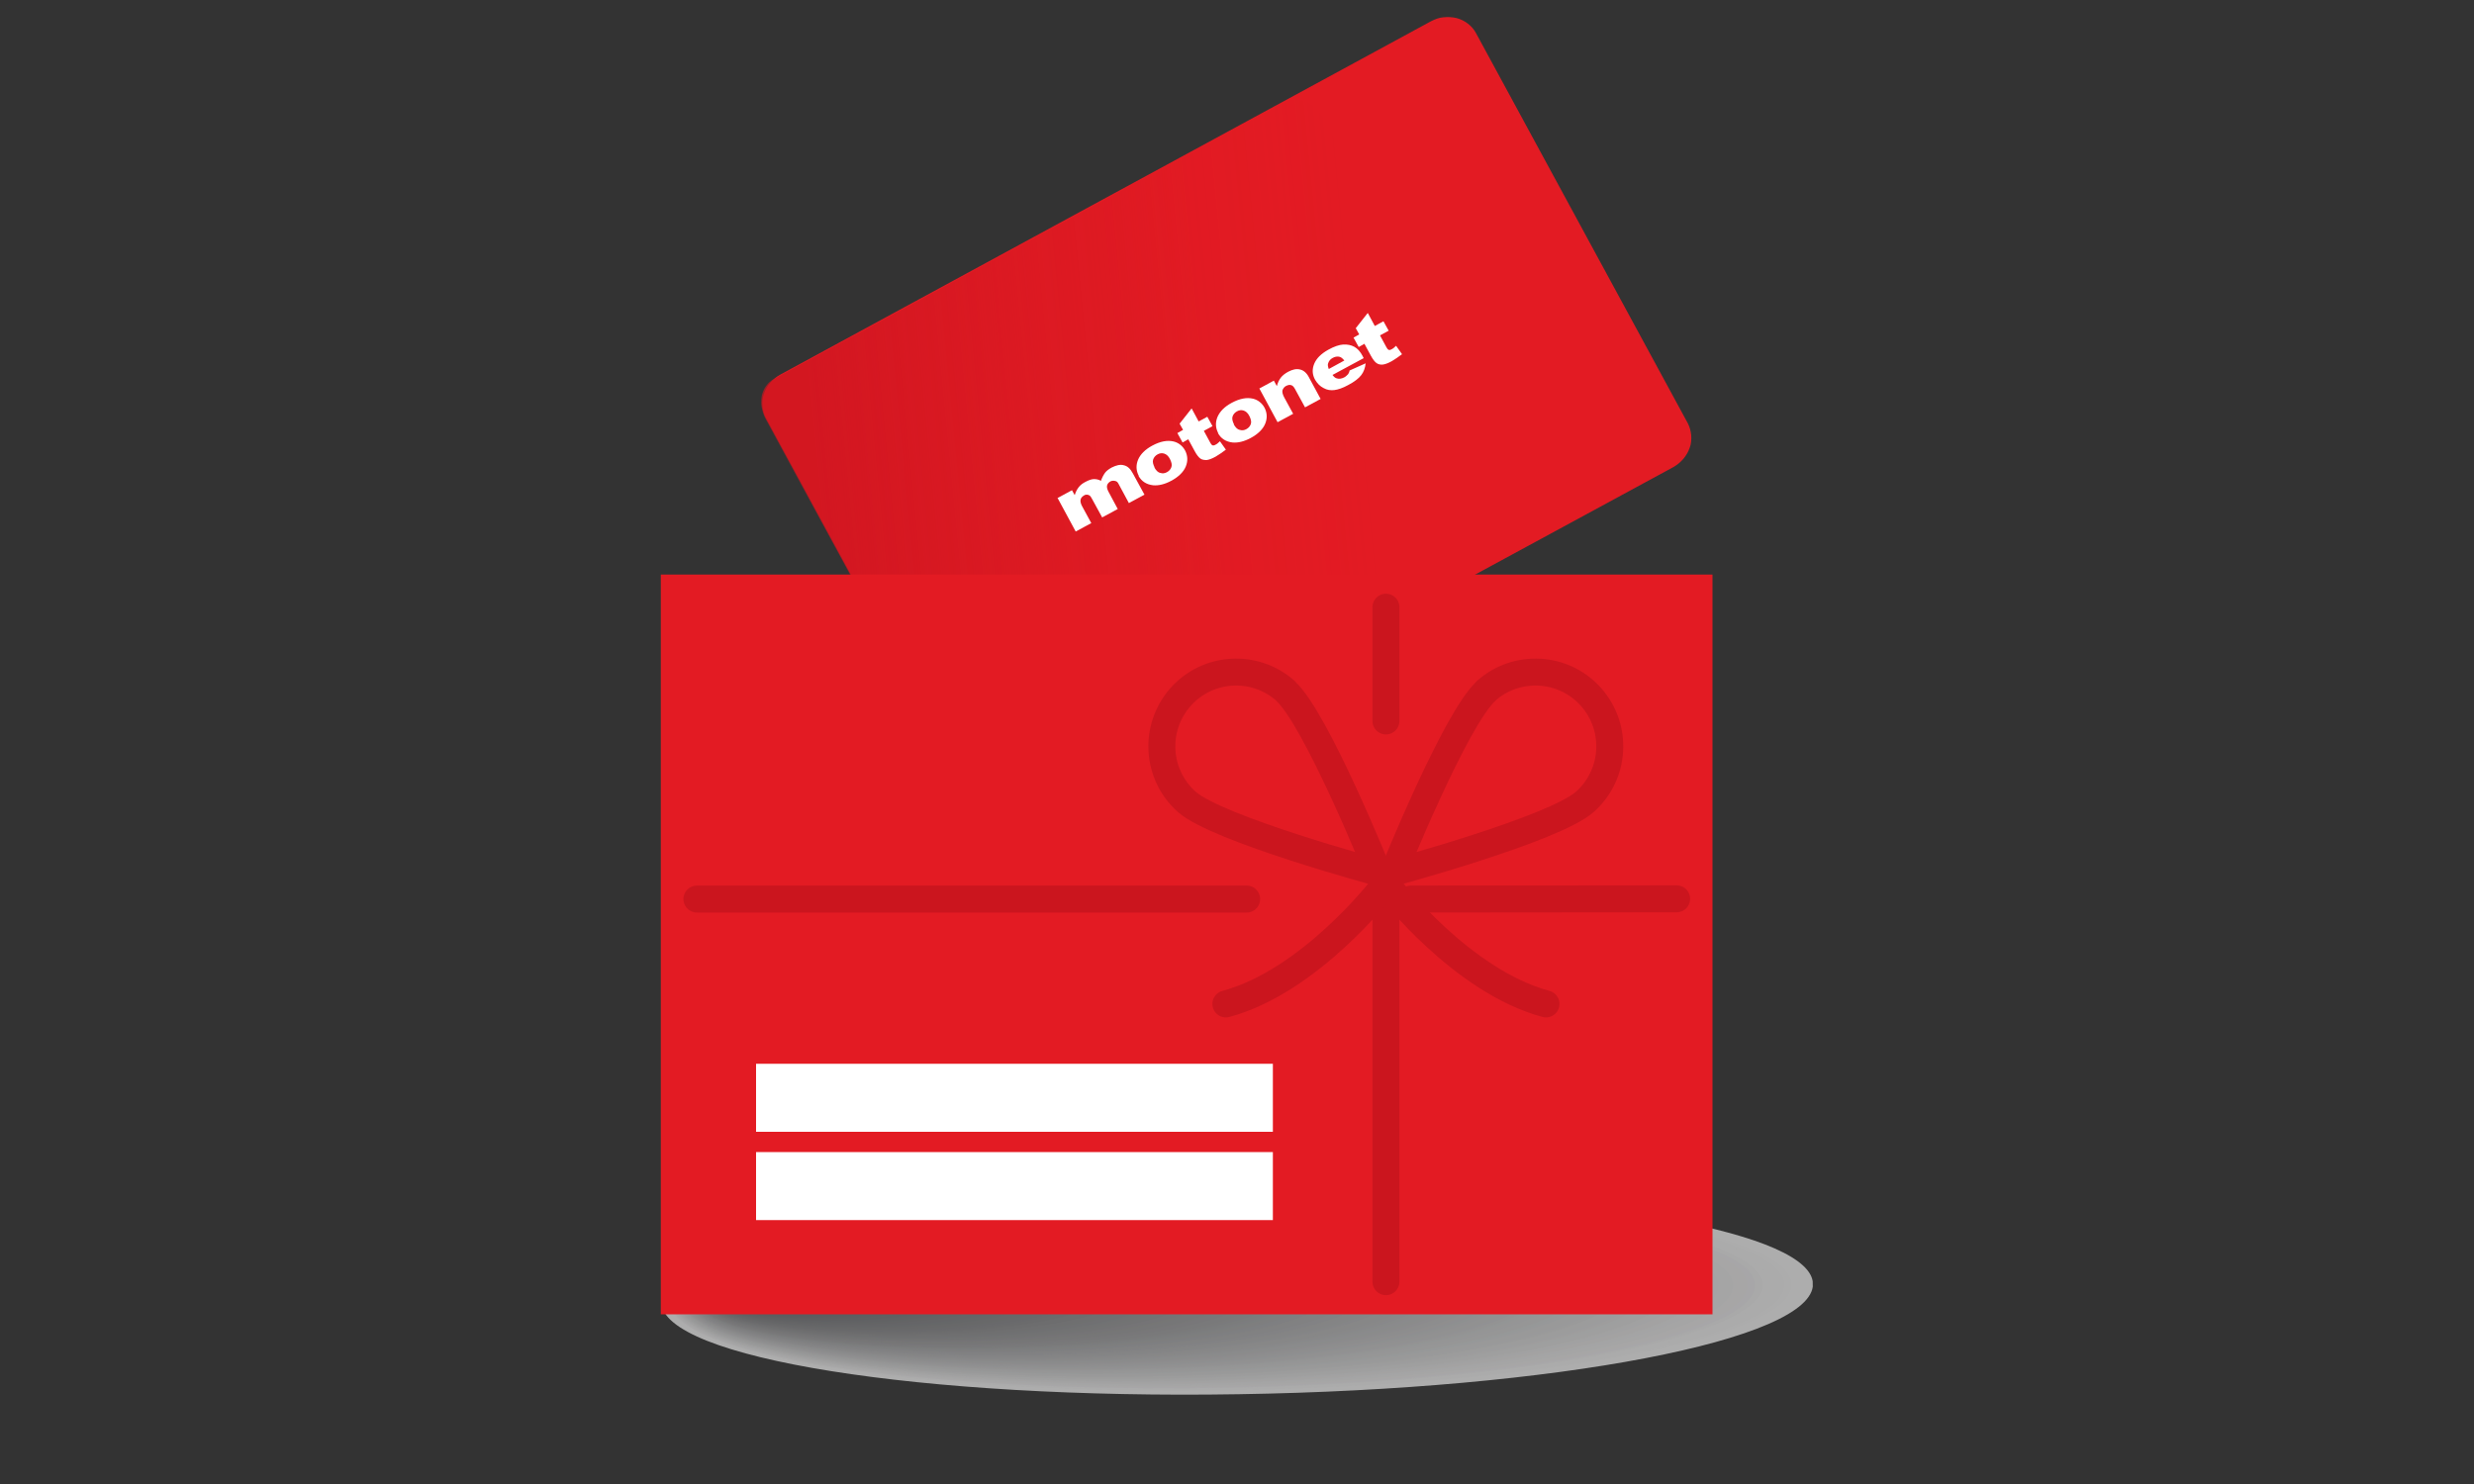 <?xml version="1.0" encoding="utf-8"?>
<svg xmlns="http://www.w3.org/2000/svg" xmlns:xlink="http://www.w3.org/1999/xlink" id="Layer_1" version="1.1" viewBox="0 0 1000 600">
  
  <rect x="0" y="0" width="1000" height="600" fill="#333333" stroke="none"/>
  
  <defs>
    <style>
      .st0, .st1 {
        fill: none;
      }

      .st2 {
        fill: #e3e3e2;
      }

      .st3 {
        fill: #cccece;
      }

      .st4 {
        fill: #e0e0e0;
      }

      .st5 {
        fill: #87878a;
      }

      .st6 {
        fill: #d4d7d7;
      }

      .st7 {
        fill: #bdbcbf;
      }

      .st8 {
        fill: #737375;
      }

      .st9 {
        fill: #c5c5c8;
      }

      .st10 {
        fill: #828285;
      }

      .st11 {
        fill: #8f8f93;
      }

      .st12 {
        fill: #b0b0b3;
      }

      .st13 {
        fill: #bababd;
      }

      .st14 {
        fill: #7d8082;
      }

      .st15 {
        fill: #a3a3a2;
      }

      .st16 {
        fill: #6b6e70;
      }

      .st17 {
        fill: #c2c2c5;
      }

      .st18 {
        fill: #b5b5b5;
      }

      .st19 {
        fill: #dbdcde;
      }

      .st20 {
        fill: #abaeae;
      }

      .st21 {
        fill: #e6e5e5;
      }

      .st22 {
        fill: #ebebeb;
      }

      .st23 {
        fill: #979799;
      }

      .st24 {
        fill: #d9d9d9;
      }

      .st25 {
        fill: #dddee0;
      }

      .st26 {
        fill: #aeb0b0;
      }

      .st27 {
        fill: #858587;
      }

      .st28 {
        fill: #c3c5c5;
      }

      .st29 {
        fill: #8e8e91;
      }

      .st30 {
        fill: #a5a5a5;
      }

      .st31 {
        fill: #d1d0d3;
      }

      .st32 {
        fill: #727378;
      }

      .st33 {
        fill: #b0b3b5;
      }

      .st34 {
        fill: #aaa;
      }

      .st35 {
        fill: #d4d4d4;
      }

      .st36 {
        fill: #c8c7ca;
      }

      .st37 {
        fill: #ccccce;
      }

      .st38 {
        fill: #cacacc;
      }

      .st39 {
        fill: #d1d0d1;
      }

      .st40 {
        fill: #e6e8e8;
      }

      .st41 {
        fill: #b3b3b5;
      }

      .st42, .st43 {
        isolation: isolate;
      }

      .st44 {
        fill: #e31b23;
      }

      .st45 {
        fill: #828587;
      }

      .st46 {
        fill: #a6a5a8;
      }

      .st47 {
        fill: #898c8c;
      }

      .st43 {
        fill: url(#linear-gradient);
        mix-blend-mode: multiply;
        opacity: .7;
      }

      .st48 {
        fill: #737578;
      }

      .st49 {
        fill: #c7c7c7;
      }

      .st50 {
        fill: #919193;
      }

      .st51 {
        clip-path: url(#clippath-1);
      }

      .st52 {
        clip-path: url(#clippath-2);
      }

      .st53 {
        fill: #f5f4f7;
      }

      .st54 {
        fill: #757578;
      }

      .st55 {
        fill: #b0b0b0;
      }

      .st56 {
        fill: #d7d7d7;
      }

      .st57 {
        fill: #979999;
      }

      .st58 {
        fill: #99999c;
      }

      .st59 {
        fill: #dededd;
      }

      .st60 {
        fill: #7a7d7f;
      }

      .st61 {
        fill: #9a9c9e;
      }

      .st62 {
        fill: #a3a3a5;
      }

      .st63 {
        fill: #fff;
      }

      .st64 {
        fill: #f5f4f4;
      }

      .st65 {
        fill: #f0f0f0;
      }

      .st66 {
        fill: #cac9ca;
      }

      .st67 {
        fill: #eeeded;
      }

      .st68 {
        fill: #bababa;
      }

      .st69 {
        fill: #d7d7d9;
      }

      .st70 {
        fill: #87878c;
      }

      .st71 {
        fill: #b8b8ba;
      }

      .st72 {
        fill: #9c9e9e;
      }

      .st1 {
        stroke: #cb151e;
        stroke-linecap: round;
        stroke-linejoin: round;
        stroke-width: 10.9px;
      }

      .st73 {
        fill: #f8f8f8;
      }

      .st74 {
        fill: #b5b5b8;
      }

      .st75 {
        opacity: .6;
      }

      .st76 {
        fill: #fefefe;
      }

      .st77 {
        fill: #787a7d;
      }

      .st78 {
        fill: #6b6b71;
      }

      .st79 {
        fill: #f2f2f2;
      }

      .st80 {
        fill: #6e7073;
      }

      .st81 {
        fill: #7b7a7d;
      }

      .st82 {
        fill: #aaaaad;
      }

      .st83 {
        fill: #8c8e8e;
      }

      .st84 {
        fill: #aeaeb0;
      }

      .st85 {
        fill: #bfbfbf;
      }

      .st86 {
        fill: #e3e3e5;
      }

      .st87 {
        fill: #f0f0f2;
      }

      .st88 {
        fill: #c5c7c7;
      }

      .st89 {
        fill: #babcbc;
      }

      .st90 {
        fill: #898a8c;
      }

      .st91 {
        fill: #6e6e70;
      }

      .st92 {
        fill: #fbfbfb;
      }

      .st93 {
        fill: #9e9ea0;
      }

      .st94 {
        fill: #707073;
      }

      .st95 {
        fill: #8c8c8e;
      }

      .st96 {
        fill: #c2c2c2;
      }

      .st97 {
        fill: #bfbfc1;
      }

      .st98 {
        fill: #707376;
      }

      .st99 {
        fill: #ebebed;
      }

      .st100 {
        fill: #a1a0a3;
      }

      .st101 {
        fill: #7d7d80;
      }

      .st102 {
        fill: #949496;
      }

      .st103 {
        fill: #cfced1;
      }

      .st104 {
        fill: #78787d;
      }

      .st105 {
        fill: #cdcccc;
      }

      .st106 {
        fill: #d9dcdc;
      }

      .st107 {
        fill: #9c9c9e;
      }

      .st108 {
        fill: #7f7f82;
      }

      .st109 {
        fill: #a8a8aa;
      }

      .st110 {
        fill: #76787a;
      }

      .st111 {
        clip-path: url(#clippath);
      }

      .st112 {
        fill: #78787b;
      }

      .st113 {
        fill: #e8e8e8;
      }

      .st114 {
        fill: #878a8c;
      }

      .st115 {
        fill: #7f8285;
      }
    </style>
    <linearGradient id="linear-gradient" x1="901.7" y1="-119.7" x2="607.1" y2="-119.7" gradientTransform="translate(-349.1 -42.7) rotate(6.1) scale(1.1 -1.2) skewX(-12.7)" gradientUnits="userSpaceOnUse">
      <stop offset="0" stop-color="#cc1520" stop-opacity="0"/>
      <stop offset=".2" stop-color="#cc1520" stop-opacity="0"/>
      <stop offset=".3" stop-color="#cc1520" stop-opacity="0"/>
      <stop offset=".5" stop-color="#cc1520" stop-opacity=".1"/>
      <stop offset=".6" stop-color="#cc1520" stop-opacity=".3"/>
      <stop offset=".7" stop-color="#cc1520" stop-opacity=".4"/>
      <stop offset=".8" stop-color="#cc1520" stop-opacity=".6"/>
      <stop offset=".9" stop-color="#cc1520" stop-opacity=".8"/>
      <stop offset="1" stop-color="#cc1520"/>
    </linearGradient>
    <clipPath id="clippath">
      <rect class="st0" x="451.3" y="287.3" width="97.5" height="471" transform="translate(-27.9 1017.4) rotate(-89.4)"/>
    </clipPath>
    <clipPath id="clippath-1">
      <rect class="st0" x="451.3" y="287.3" width="97.5" height="471" transform="translate(-27.9 1017.4) rotate(-89.4)"/>
    </clipPath>
    <clipPath id="clippath-2">
      <path class="st0" d="M525.5,481.8l-52.2.8c-116.2,4.1-206.4,22.9-206,43.9.4,22.6,104.9,39.3,233.4,37.2,128.6-2,232.5-22,232.1-44.6-.3-20.5-86.6-36.2-198.8-37.3-2.8,0-5.7,0-8.5,0h0Z"/>
    </clipPath>
  </defs>
  <g class="st42">
    <g id="Layer_2">
      <g id="Layer_1-2">
        <path id="Card_outlines_back" class="st44" d="M578.4,8.6c1.6-.8,3.3-1.5,5-1.6,1.8-.2,3.6-.1,5.3.3,3.5.9,6.3,3.2,7.8,5.9h0l85.7,157.9h0c.8,1.5,1.2,3.1,1.4,4.9.1,1.7,0,3.4-.6,5-1.2,3.5-3.7,6.2-6.7,7.9h0l-263.1,142.7h0c-1.6.8-3.3,1.4-5,1.6-1.8.2-3.5,0-5.2-.3-3.6-.9-6.3-3.2-7.8-6h0l-85.6-157.9h0c-.8-1.4-1.2-3.1-1.4-4.8s0-3.4.6-5c1.1-3.4,3.7-6.2,6.7-7.8h0L578.4,8.6Z"/>
        <path id="Card_outlines_back-2" class="st43" d="M519.1,41.4c1.2-.7,2.6-1.1,4-1.1,1.5,0,3,.2,4.4.7,3,1.2,5.5,3.6,7,6.3h0l85.3,157.3h0c.8,1.5,1.3,3.1,1.6,4.7.2,1.6.2,3.2,0,4.7-.7,3.2-2.6,5.6-4.9,6.9h0l-206.4,111.9h0c-1.2.7-2.6,1-4,1.1-1.5,0-2.9-.2-4.3-.8-3.1-1.1-5.5-3.6-7-6.4h0l-85.3-157.3h0c-.8-1.4-1.3-3.1-1.6-4.6s-.2-3.2,0-4.7c.7-3.2,2.6-5.6,4.8-6.8h0l206.4-111.9Z"/>
        <g class="st75">
          <g class="st111">
            <g class="st51">
              <g class="st52">
                <g>
                  <rect class="st63" x="267.2" y="481.9" width="465.6" height="81.8" transform="translate(-8.2 8) rotate(-.9)"/>
                  <path class="st63" d="M730,519.2c.3,22-102.3,41.5-229.4,43.5-127,2-230.3-14.2-230.6-36.2-.4-22,102.3-41.5,229.4-43.5,127-2,230.3,14.2,230.6,36.2"/>
                  <path class="st63" d="M727.1,519.3c.3,21.9-101.6,41.2-227.8,43.2-126.2,2-228.7-14.1-229.1-36-.3-21.9,101.6-41.2,227.8-43.2,126.2-2,228.7,14.1,229.1,36"/>
                  <path class="st76" d="M724.1,519.3c.3,21.7-101,40.9-226.3,42.9-125.3,2-227.2-14-227.5-35.7-.3-21.7,101-40.9,226.3-42.9,125.3-2,227.2,14,227.5,35.7"/>
                  <path class="st92" d="M721.2,519.4c.3,21.6-100.3,40.7-224.7,42.6-124.4,2-225.6-13.9-225.9-35.5-.3-21.6,100.3-40.7,224.7-42.6,124.4-2,225.6,13.9,225.9,35.5"/>
                  <path class="st92" d="M718.3,519.4c.3,21.4-99.6,40.4-223.2,42.3-123.6,2-224-13.8-224.4-35.2-.3-21.4,99.6-40.4,223.2-42.3,123.6-2,224,13.8,224.4,35.2"/>
                  <path class="st92" d="M715.3,519.5c.3,21.3-98.9,40.1-221.6,42-122.7,1.9-222.5-13.7-222.8-35-.3-21.3,98.9-40.1,221.6-42,122.7-1.9,222.5,13.7,222.8,35"/>
                  <path class="st73" d="M712.4,519.5c.3,21.1-98.2,39.8-220.1,41.7-121.9,1.9-220.9-13.6-221.3-34.8-.3-21.1,98.2-39.8,220.1-41.7,121.9-1.9,220.9,13.6,221.3,34.8"/>
                  <path class="st53" d="M709.4,519.6c.3,21-97.5,39.5-218.5,41.5-121,1.9-219.4-13.5-219.7-34.5-.3-21,97.5-39.5,218.5-41.5,121-1.9,219.4,13.5,219.7,34.5"/>
                  <path class="st64" d="M706.5,519.6c.3,20.8-96.8,39.3-217,41.2-120.2,1.9-217.8-13.4-218.2-34.3-.3-20.8,96.8-39.3,217-41.2,120.2-1.9,217.8,13.4,218.2,34.3"/>
                  <path class="st64" d="M703.6,519.6c.3,20.7-96.1,39-215.4,40.9-119.3,1.9-216.3-13.3-216.6-34-.3-20.7,96.1-39,215.4-40.9,119.3-1.9,216.3,13.3,216.6,34"/>
                  <path class="st79" d="M700.6,519.7c.3,20.5-95.4,38.7-213.9,40.6-118.4,1.9-214.7-13.3-215-33.8-.3-20.5,95.4-38.7,213.9-40.6,118.4-1.9,214.7,13.3,215,33.8"/>
                  <path class="st79" d="M697.7,519.8c.3,20.4-94.7,38.4-212.3,40.3-117.6,1.9-213.2-13.1-213.5-33.5-.3-20.4,94.7-38.4,212.3-40.3,117.6-1.9,213.2,13.2,213.5,33.5"/>
                  <path class="st87" d="M694.7,519.8c.3,20.2-94,38.1-210.8,40-116.7,1.8-211.6-13.1-211.9-33.3-.3-20.2,94-38.1,210.8-40,116.7-1.8,211.6,13.1,211.9,33.3"/>
                  <path class="st65" d="M691.8,519.8c.3,20.1-93.4,37.9-209.2,39.7-115.9,1.8-210-13-210.4-33-.3-20.1,93.4-37.9,209.2-39.7,115.9-1.8,210,13,210.4,33"/>
                  <path class="st67" d="M688.9,519.9c.3,19.9-92.7,37.6-207.7,39.4-115,1.8-208.5-12.9-208.8-32.8-.3-19.9,92.7-37.6,207.7-39.4,115-1.8,208.5,12.9,208.8,32.8"/>
                  <path class="st67" d="M685.9,519.9c.3,19.8-92,37.3-206.1,39.1-114.2,1.8-206.9-12.8-207.3-32.6-.3-19.8,92-37.3,206.1-39.1,114.2-1.8,206.9,12.8,207.2,32.6"/>
                  <path class="st99" d="M683,520c.3,19.6-91.3,37-204.6,38.8-113.3,1.8-205.4-12.7-205.7-32.3-.3-19.6,91.3-37,204.6-38.8,113.3-1.8,205.4,12.7,205.7,32.3"/>
                  <path class="st22" d="M680.1,520c.3,19.5-90.6,36.7-203,38.5-112.4,1.8-203.8-12.6-204.1-32.1-.3-19.5,90.6-36.7,203-38.5,112.4-1.8,203.8,12.6,204.1,32.1"/>
                  <path class="st113" d="M677.1,520.1c.3,19.3-89.9,36.5-201.5,38.2-111.6,1.8-202.3-12.5-202.6-31.8-.3-19.3,89.9-36.5,201.5-38.2,111.6-1.8,202.3,12.5,202.6,31.8"/>
                  <path class="st113" d="M674.2,520.1c.3,19.2-89.2,36.2-199.9,37.9-110.7,1.8-200.7-12.4-201-31.6-.3-19.2,89.2-36.2,199.9-37.9,110.7-1.8,200.7,12.4,201,31.6"/>
                  <path class="st40" d="M671.3,520.2c.3,19-88.5,35.9-198.4,37.6-109.9,1.7-199.2-12.3-199.4-31.3-.3-19,88.5-35.9,198.4-37.6,109.9-1.7,199.2,12.3,199.4,31.3"/>
                  <path class="st21" d="M668.3,520.2c.3,18.9-87.8,35.6-196.8,37.3-109,1.7-197.6-12.2-197.9-31.1-.3-18.9,87.8-35.6,196.8-37.3,109-1.7,197.6,12.2,197.9,31.1"/>
                  <path class="st86" d="M665.4,520.3c.3,18.7-87.1,35.3-195.3,37-108.1,1.7-196-12.1-196.3-30.8-.3-18.7,87.1-35.3,195.3-37,108.1-1.7,196,12.1,196.3,30.8"/>
                  <path class="st2" d="M662.4,520.3c.3,18.6-86.4,35-193.7,36.8-107.3,1.7-194.5-12-194.8-30.6-.3-18.6,86.4-35,193.7-36.8,107.3-1.7,194.5,12,194.8,30.6"/>
                  <path class="st2" d="M659.5,520.4c.3,18.5-85.7,34.8-192.2,36.5-106.4,1.7-192.9-11.9-193.2-30.4-.3-18.5,85.7-34.8,192.2-36.5,106.4-1.7,192.9,11.9,193.2,30.4"/>
                  <path class="st4" d="M656.6,520.4c.3,18.3-85.1,34.5-190.6,36.2-105.6,1.7-191.4-11.8-191.7-30.1-.3-18.3,85.1-34.5,190.6-36.2,105.6-1.7,191.4,11.8,191.7,30.1"/>
                  <path class="st25" d="M653.6,520.5c.3,18.1-84.4,34.2-189.1,35.9-104.7,1.7-189.8-11.7-190.1-29.9-.3-18.1,84.4-34.2,189.1-35.9,104.7-1.7,189.8,11.7,190.1,29.9"/>
                  <path class="st59" d="M650.7,520.5c.3,18-83.7,33.9-187.5,35.6-103.8,1.6-188.3-11.6-188.6-29.6-.3-18,83.7-33.9,187.5-35.6,103.8-1.6,188.3,11.6,188.6,29.6"/>
                  <path class="st59" d="M647.8,520.6c.3,17.8-83,33.6-186,35.3-103,1.6-186.7-11.5-187-29.4-.3-17.8,83-33.6,186-35.3,103-1.6,186.7,11.5,187,29.4"/>
                  <path class="st19" d="M644.8,520.6c.3,17.7-82.3,33.4-184.4,35-102.1,1.6-185.2-11.4-185.4-29.1-.3-17.7,82.3-33.4,184.4-35,102.1-1.6,185.2,11.4,185.4,29.1"/>
                  <path class="st106" d="M641.9,520.7c.3,17.6-81.6,33.1-182.9,34.7-101.3,1.6-183.6-11.3-183.9-28.9-.3-17.6,81.6-33.1,182.9-34.7,101.3-1.6,183.6,11.3,183.9,28.9"/>
                  <path class="st24" d="M638.9,520.7c.3,17.4-80.9,32.8-181.3,34.4-100.4,1.6-182-11.2-182.3-28.6-.3-17.4,80.9-32.8,181.3-34.4,100.4-1.6,182,11.2,182.3,28.6"/>
                  <path class="st24" d="M636,520.8c.3,17.3-80.2,32.5-179.8,34.1-99.6,1.6-180.5-11.1-180.8-28.4-.3-17.3,80.2-32.5,179.8-34.1,99.6-1.6,180.5,11.1,180.8,28.4"/>
                  <path class="st69" d="M633.1,520.8c.3,17.1-79.5,32.3-178.2,33.8-98.7,1.6-178.9-11-179.2-28.2-.3-17.1,79.5-32.3,178.2-33.8,98.7-1.6,178.9,11,179.2,28.2"/>
                  <path class="st56" d="M630.1,520.9c.3,17-78.8,32-176.7,33.5-97.8,1.6-177.4-10.9-177.6-27.9-.3-17,78.8-32,176.7-33.5,97.8-1.6,177.4,10.9,177.6,27.9"/>
                  <path class="st6" d="M627.2,520.9c.3,16.8-78.1,31.7-175.1,33.2-97,1.5-175.8-10.8-176.1-27.7-.3-16.8,78.1-31.7,175.1-33.2,97-1.5,175.8,10.8,176.1,27.7"/>
                  <path class="st35" d="M624.3,521c.3,16.7-77.4,31.4-173.6,32.9-96.1,1.5-174.3-10.8-174.5-27.4-.3-16.7,77.4-31.4,173.6-32.9,96.1-1.5,174.3,10.8,174.5,27.4"/>
                  <path class="st31" d="M621.3,521c.3,16.5-76.7,31.1-172,32.6-95.3,1.5-172.7-10.7-173-27.2-.3-16.5,76.7-31.1,172-32.6,95.3-1.5,172.7,10.7,173,27.2"/>
                  <path class="st39" d="M618.4,521.1c.3,16.4-76.1,30.8-170.5,32.3-94.4,1.5-171.2-10.6-171.4-26.9-.3-16.4,76.1-30.8,170.5-32.3,94.4-1.5,171.1,10.6,171.4,26.9"/>
                  <path class="st39" d="M615.4,521.1c.2,16.2-75.4,30.6-168.9,32-93.5,1.5-169.6-10.5-169.9-26.7-.2-16.2,75.4-30.6,168.9-32,93.6-1.5,169.6,10.5,169.9,26.7"/>
                  <path class="st103" d="M612.5,521.2c.2,16.1-74.7,30.3-167.4,31.8-92.7,1.5-168-10.4-168.3-26.4-.2-16.1,74.7-30.3,167.4-31.8,92.7-1.5,168,10.4,168.3,26.4"/>
                  <path class="st3" d="M609.6,521.2c.2,15.9-74,30-165.8,31.5-91.8,1.5-166.5-10.3-166.7-26.2-.2-15.9,74-30,165.8-31.5,91.8-1.5,166.5,10.3,166.7,26.2"/>
                  <path class="st37" d="M606.6,521.3c.2,15.8-73.3,29.7-164.3,31.2-91,1.4-164.9-10.2-165.2-25.9-.2-15.8,73.3-29.7,164.3-31.2,91-1.4,164.9,10.2,165.2,25.9"/>
                  <path class="st105" d="M603.7,521.3c.2,15.6-72.6,29.4-162.7,30.9-90.1,1.4-163.4-10.1-163.6-25.7-.2-15.6,72.6-29.4,162.7-30.9,90.1-1.4,163.4,10.1,163.6,25.7"/>
                  <path class="st38" d="M600.8,521.4c.2,15.5-71.9,29.2-161.2,30.6-89.3,1.4-161.8-10-162.1-25.5-.2-15.5,71.9-29.2,161.2-30.6,89.3-1.4,161.8,10,162.1,25.5"/>
                  <path class="st66" d="M597.8,521.4c.2,15.3-71.2,28.9-159.6,30.3-88.4,1.4-160.3-9.9-160.5-25.2-.2-15.3,71.2-28.9,159.6-30.3,88.4-1.4,160.3,9.9,160.5,25.2"/>
                  <path class="st36" d="M594.9,521.5c.2,15.2-70.5,28.6-158.1,30-87.5,1.4-158.7-9.8-158.9-25-.2-15.2,70.5-28.6,158.1-30,87.5-1.4,158.7,9.8,158.9,25"/>
                  <path class="st49" d="M591.9,521.5c.2,15-69.8,28.3-156.5,29.7-86.7,1.4-157.1-9.7-157.4-24.7-.2-15,69.8-28.3,156.5-29.7,86.7-1.4,157.1,9.7,157.4,24.7"/>
                  <path class="st88" d="M589,521.6c.2,14.9-69.1,28-155,29.4-85.8,1.4-155.6-9.6-155.8-24.5-.2-14.9,69.1-28,155-29.4,85.8-1.4,155.6,9.6,155.8,24.5"/>
                  <path class="st9" d="M586.1,521.6c.2,14.7-68.5,27.8-153.4,29.1-85,1.4-154-9.5-154.3-24.2-.2-14.7,68.5-27.8,153.4-29.1,85-1.4,154,9.5,154.3,24.2"/>
                  <path class="st28" d="M583.1,521.7c.2,14.6-67.8,27.5-151.9,28.8-84.1,1.3-152.5-9.4-152.7-24-.2-14.6,67.8-27.5,151.9-28.8,84.1-1.3,152.5,9.4,152.7,24"/>
                  <path class="st17" d="M580.2,521.7c.2,14.4-67.1,27.2-150.3,28.5s-150.9-9.3-151.2-23.7c-.2-14.4,67.1-27.2,150.3-28.5s150.9,9.3,151.2,23.7"/>
                  <path class="st96" d="M577.3,521.8c.2,14.3-66.4,26.9-148.8,28.2-82.4,1.3-149.4-9.2-149.6-23.5-.2-14.3,66.4-26.9,148.8-28.2,82.4-1.3,149.4,9.2,149.6,23.5"/>
                  <path class="st97" d="M574.3,521.8c.2,14.1-65.7,26.6-147.2,27.9-81.5,1.3-147.8-9.1-148-23.2-.2-14.1,65.7-26.6,147.2-27.9,81.5-1.3,147.8,9.1,148,23.2"/>
                  <path class="st85" d="M571.4,521.8c.2,14-65,26.4-145.7,27.6-80.7,1.3-146.3-9-146.5-23-.2-14,65-26.4,145.7-27.6,80.7-1.3,146.2,9,146.5,23"/>
                  <path class="st85" d="M568.4,521.9c.2,13.8-64.3,26.1-144.1,27.3-79.8,1.3-144.7-8.9-144.9-22.8-.2-13.8,64.3-26.1,144.1-27.3,79.8-1.3,144.7,8.9,144.9,22.8"/>
                  <path class="st7" d="M565.5,522c.2,13.7-63.6,25.8-142.6,27.1-79,1.3-143.1-8.8-143.4-22.5-.2-13.7,63.6-25.8,142.6-27.1,79-1.3,143.1,8.8,143.4,22.5"/>
                  <path class="st89" d="M562.6,522c.2,13.5-62.9,25.5-141,26.8-78.1,1.2-141.6-8.7-141.8-22.3-.2-13.5,62.9-25.5,141-26.8,78.1-1.2,141.6,8.7,141.8,22.3"/>
                  <path class="st13" d="M559.6,522.1c.2,13.4-62.2,25.2-139.5,26.5-77.2,1.2-140-8.6-140.2-22-.2-13.4,62.2-25.2,139.5-26.5,77.2-1.2,140,8.6,140.2,22"/>
                  <path class="st68" d="M556.7,522.1c.2,13.2-61.5,25-137.9,26.2-76.4,1.2-138.5-8.6-138.7-21.8-.2-13.2,61.5-25,137.9-26.2,76.4-1.2,138.5,8.6,138.7,21.8"/>
                  <path class="st71" d="M553.8,522.1c.2,13.1-60.9,24.7-136.4,25.9-75.5,1.2-136.9-8.4-137.1-21.5-.2-13.1,60.9-24.7,136.4-25.9,75.5-1.2,136.9,8.4,137.1,21.5"/>
                  <path class="st71" d="M550.8,522.2c.2,12.9-60.2,24.4-134.8,25.6-74.7,1.2-135.4-8.3-135.6-21.3-.2-12.9,60.2-24.4,134.8-25.6,74.7-1.2,135.4,8.3,135.6,21.3"/>
                  <path class="st74" d="M547.9,522.3c.2,12.8-59.5,24.1-133.3,25.3-73.8,1.2-133.8-8.3-134-21-.2-12.8,59.5-24.1,133.3-25.3,73.8-1.2,133.8,8.3,134,21"/>
                  <path class="st74" d="M544.9,522.3c.2,12.6-58.8,23.8-131.7,25-72.9,1.1-132.2-8.2-132.4-20.8-.2-12.6,58.8-23.8,131.7-25,72.9-1.1,132.2,8.2,132.4,20.8"/>
                  <path class="st18" d="M542,522.3c.2,12.5-58.1,23.6-130.2,24.7-72.1,1.1-130.7-8.1-130.9-20.6-.2-12.5,58.1-23.6,130.2-24.7,72.1-1.1,130.7,8.1,130.9,20.6"/>
                  <path class="st41" d="M539.1,522.4c.2,12.4-57.4,23.3-128.6,24.4-71.2,1.1-129.1-8-129.3-20.3-.2-12.4,57.4-23.3,128.6-24.4,71.2-1.1,129.1,8,129.3,20.3"/>
                  <path class="st33" d="M536.1,522.4c.2,12.2-56.7,23-127.1,24.1-70.4,1.1-127.6-7.9-127.8-20.1-.2-12.2,56.7-23,127.1-24.1,70.4-1.1,127.6,7.9,127.8,20.1"/>
                  <path class="st12" d="M533.2,522.5c.2,12-56,22.7-125.5,23.8-69.5,1.1-126-7.8-126.2-19.8-.2-12,56-22.7,125.5-23.8,69.5-1.1,126,7.8,126.2,19.8"/>
                  <path class="st55" d="M530.3,522.5c.2,11.9-55.3,22.4-124,23.5-68.7,1.1-124.5-7.7-124.7-19.6-.2-11.9,55.3-22.4,124-23.5,68.7-1.1,124.5,7.7,124.7,19.6"/>
                  <path class="st26" d="M527.3,522.6c.2,11.7-54.6,22.1-122.4,23.2-67.8,1.1-122.9-7.6-123.1-19.3-.2-11.7,54.6-22.1,122.4-23.2,67.8-1.1,122.9,7.6,123.1,19.3"/>
                  <path class="st84" d="M524.4,522.6c.2,11.6-53.9,21.9-120.9,22.9-66.9,1.1-121.4-7.5-121.5-19.1-.2-11.6,53.9-21.9,120.9-22.9,66.9-1.1,121.4,7.5,121.5,19.1"/>
                  <path class="st20" d="M521.5,522.7c.2,11.5-53.2,21.6-119.3,22.6-66.1,1-119.8-7.4-120-18.8-.2-11.5,53.2-21.6,119.3-22.6,66.1-1,119.8,7.4,120,18.8"/>
                  <path class="st82" d="M518.5,522.7c.2,11.3-52.6,21.3-117.8,22.3-65.2,1-118.2-7.3-118.4-18.6-.2-11.3,52.6-21.3,117.8-22.3,65.2-1,118.2,7.3,118.4,18.6"/>
                  <path class="st34" d="M515.6,522.8c.2,11.2-51.9,21-116.2,22.1-64.4,1-116.7-7.2-116.9-18.4-.2-11.2,51.9-21,116.2-22.1,64.4-1,116.7,7.2,116.9,18.4"/>
                  <path class="st109" d="M512.6,522.8c.2,11-51.2,20.8-114.7,21.8-63.5,1-115.1-7.1-115.3-18.1-.2-11,51.2-20.8,114.7-21.8,63.5-1,115.1,7.1,115.3,18.1"/>
                  <path class="st109" d="M509.7,522.9c.2,10.9-50.5,20.5-113.1,21.5-62.7,1-113.6-7-113.7-17.9-.2-10.9,50.5-20.5,113.1-21.5,62.7-1,113.6,7,113.7,17.9"/>
                  <path class="st46" d="M506.8,522.9c.2,10.7-49.8,20.2-111.6,21.2-61.8,1-112-6.9-112.2-17.6-.2-10.7,49.8-20.2,111.6-21.2,61.8-1,112,6.9,112.2,17.6"/>
                  <path class="st46" d="M503.8,523c.2,10.6-49.1,19.9-110,20.9-60.9,1-110.5-6.8-110.6-17.4-.2-10.6,49.1-19.9,110-20.9,60.9-1,110.5,6.8,110.6,17.4"/>
                  <path class="st30" d="M500.9,523c.2,10.4-48.4,19.6-108.5,20.6-60.1.9-108.9-6.7-109.1-17.1-.2-10.4,48.4-19.6,108.5-20.6,60.1-.9,108.9,6.7,109.1,17.1"/>
                  <path class="st62" d="M497.9,523.1c.2,10.3-47.7,19.4-106.9,20.3-59.2.9-107.4-6.6-107.5-16.9-.2-10.3,47.7-19.4,106.9-20.3s107.4,6.6,107.5,16.9"/>
                  <path class="st62" d="M495,523.1c.2,10.1-47,19.1-105.4,20-58.4.9-105.8-6.5-106-16.7-.2-10.1,47-19.1,105.4-20,58.4-.9,105.8,6.5,106,16.7"/>
                  <path class="st15" d="M492.1,523.2c.2,10-46.3,18.8-103.8,19.7-57.5.9-104.2-6.4-104.4-16.4-.2-10,46.3-18.8,103.8-19.7,57.5-.9,104.2,6.4,104.4,16.4"/>
                  <path class="st100" d="M489.1,523.2c.2,9.8-45.6,18.5-102.3,19.4-56.6.9-102.7-6.3-102.9-16.2-.2-9.8,45.6-18.5,102.3-19.4,56.6-.9,102.7,6.3,102.9,16.2"/>
                  <path class="st100" d="M486.2,523.3c.2,9.7-44.9,18.2-100.7,19.1-55.8.9-101.1-6.2-101.3-15.9-.2-9.7,44.9-18.2,100.7-19.1,55.8-.9,101.1,6.2,101.3,15.9"/>
                  <path class="st93" d="M483.3,523.3c.2,9.5-44.2,17.9-99.2,18.8-54.9.9-99.6-6.1-99.7-15.7-.2-9.5,44.2-17.9,99.2-18.8,54.9-.9,99.6,6.1,99.7,15.7"/>
                  <path class="st93" d="M480.3,523.4c.2,9.4-43.6,17.7-97.6,18.5-54.1.9-98-6.1-98.2-15.4-.2-9.4,43.6-17.7,97.6-18.5,54.1-.9,98,6.1,98.2,15.4"/>
                  <path class="st72" d="M477.4,523.4c.1,9.2-42.9,17.4-96.1,18.2-53.2.8-96.5-6-96.6-15.2-.1-9.2,42.9-17.4,96.1-18.2,53.2-.8,96.5,5.9,96.6,15.2"/>
                  <path class="st107" d="M474.4,523.5c.1,9.1-42.2,17.1-94.5,17.9-52.3.8-94.9-5.9-95-14.9-.1-9.1,42.2-17.1,94.5-17.9,52.3-.8,94.9,5.9,95.1,14.9"/>
                  <path class="st61" d="M471.5,523.5c.1,8.9-41.5,16.8-93,17.6-51.5.8-93.4-5.8-93.5-14.7s41.5-16.8,93-17.6c51.5-.8,93.4,5.8,93.5,14.7"/>
                  <path class="st58" d="M468.6,523.6c.1,8.8-40.8,16.5-91.4,17.4-50.6.8-91.8-5.7-91.9-14.4-.1-8.8,40.8-16.5,91.4-17.4,50.6-.8,91.8,5.7,91.9,14.4"/>
                  <path class="st58" d="M465.6,523.6c.1,8.6-40.1,16.3-89.9,17.1-49.8.8-90.2-5.6-90.4-14.2-.1-8.6,40.1-16.3,89.9-17.1,49.8-.8,90.2,5.6,90.4,14.2"/>
                  <path class="st57" d="M462.7,523.7c.1,8.5-39.4,16-88.3,16.8-48.9.8-88.7-5.5-88.8-14-.1-8.5,39.4-16,88.3-16.8s88.7,5.5,88.8,14"/>
                  <path class="st23" d="M459.8,523.7c.1,8.3-38.7,15.7-86.8,16.5-48.1.8-87.1-5.4-87.3-13.7-.1-8.3,38.7-15.7,86.8-16.5,48.1-.8,87.1,5.4,87.3,13.7"/>
                  <path class="st23" d="M456.8,523.8c.1,8.2-38,15.4-85.2,16.2-47.2.7-85.6-5.3-85.7-13.5-.1-8.2,38-15.4,85.2-16.2,47.2-.7,85.6,5.3,85.7,13.5"/>
                  <path class="st102" d="M453.9,523.8c.1,8-37.3,15.1-83.7,15.9s-84-5.2-84.2-13.2c-.1-8,37.3-15.1,83.7-15.9,46.3-.7,84,5.2,84.2,13.2"/>
                  <path class="st102" d="M450.9,523.9c.1,7.9-36.6,14.9-82.1,15.6-45.5.7-82.5-5.1-82.6-13-.1-7.9,36.6-14.9,82.1-15.6,45.5-.7,82.5,5.1,82.6,13"/>
                  <path class="st102" d="M448,523.9c.1,7.7-36,14.6-80.6,15.3-44.6.7-80.9-5-81-12.7-.1-7.7,36-14.6,80.6-15.3,44.6-.7,80.9,5,81,12.7"/>
                  <path class="st50" d="M445.1,524c.1,7.6-35.3,14.3-79,15-43.8.7-79.4-4.9-79.5-12.5-.1-7.6,35.3-14.3,79-15,43.8-.7,79.4,4.9,79.5,12.5"/>
                  <path class="st50" d="M442.1,524c.1,7.4-34.6,14-77.5,14.7-42.9.7-77.8-4.8-77.9-12.2-.1-7.4,34.6-14,77.5-14.7,42.9-.7,77.8,4.8,77.9,12.2"/>
                  <path class="st11" d="M439.2,524.1c.1,7.3-33.9,13.7-75.9,14.4-42.1.7-76.2-4.7-76.4-12-.1-7.3,33.9-13.7,75.9-14.4,42.1-.7,76.2,4.7,76.4,12"/>
                  <path class="st29" d="M436.3,524.1c.1,7.1-33.2,13.5-74.4,14.1-41.2.7-74.7-4.6-74.8-11.7-.1-7.1,33.2-13.5,74.4-14.1,41.2-.7,74.7,4.6,74.8,11.7"/>
                  <path class="st29" d="M433.3,524.2c.1,7-32.5,13.2-72.8,13.8-40.3.6-73.1-4.5-73.2-11.5-.1-7,32.5-13.2,72.8-13.8,40.3-.6,73.1,4.5,73.2,11.5"/>
                  <path class="st83" d="M430.4,524.2c.1,6.8-31.8,12.9-71.3,13.5-39.5.6-71.6-4.4-71.7-11.3-.1-6.8,31.8-12.9,71.3-13.5s71.6,4.4,71.7,11.3"/>
                  <path class="st95" d="M427.4,524.3c.1,6.7-31.1,12.6-69.7,13.2-38.6.6-70-4.3-70.1-11-.1-6.7,31.1-12.6,69.7-13.2,38.6-.6,70,4.3,70.1,11"/>
                  <path class="st95" d="M424.5,524.3c.1,6.5-30.4,12.3-68.2,12.9-37.8.6-68.5-4.2-68.6-10.8s30.4-12.3,68.2-12.9c37.8-.6,68.5,4.2,68.6,10.8"/>
                  <path class="st47" d="M421.6,524.3c.1,6.4-29.7,12.1-66.6,12.6-36.9.6-66.9-4.1-67-10.5-.1-6.4,29.7-12.1,66.6-12.6s66.9,4.1,67,10.5"/>
                  <path class="st90" d="M418.6,524.4c0,6.3-29,11.8-65.1,12.4s-65.4-4-65.4-10.3c0-6.3,29-11.8,65.1-12.4,36.1-.6,65.4,4,65.4,10.3"/>
                  <path class="st114" d="M415.7,524.5c0,6.1-28.4,11.5-63.5,12.1-35.2.6-63.8-3.9-63.9-10,0-6.1,28.4-11.5,63.5-12.1,35.2-.6,63.8,3.9,63.9,10"/>
                  <path class="st70" d="M412.8,524.5c0,5.9-27.7,11.2-62,11.8-34.3.5-62.2-3.8-62.3-9.8,0-5.9,27.7-11.2,62-11.8,34.3-.5,62.2,3.8,62.3,9.8"/>
                  <path class="st5" d="M409.8,524.6c0,5.8-27,10.9-60.4,11.5-33.5.5-60.7-3.7-60.8-9.5,0-5.8,27-10.9,60.4-11.5,33.5-.5,60.7,3.7,60.8,9.5"/>
                  <path class="st5" d="M406.9,524.6c0,5.6-26.3,10.7-58.9,11.2-32.6.5-59.1-3.6-59.2-9.3,0-5.6,26.3-10.7,58.9-11.2,32.6-.5,59.1,3.6,59.2,9.3"/>
                  <path class="st27" d="M403.9,524.6c0,5.5-25.6,10.4-57.3,10.9-31.8.5-57.6-3.6-57.7-9.1,0-5.5,25.6-10.4,57.3-10.9,31.8-.5,57.6,3.6,57.7,9.1"/>
                  <path class="st27" d="M401,524.7c0,5.4-24.9,10.1-55.8,10.6s-56-3.5-56.1-8.8c0-5.4,24.9-10.1,55.8-10.6,30.9-.5,56,3.5,56.1,8.8"/>
                  <path class="st45" d="M398.1,524.8c0,5.2-24.2,9.8-54.2,10.3-30,.5-54.5-3.4-54.5-8.6,0-5.2,24.2-9.8,54.2-10.3,30-.5,54.5,3.4,54.5,8.6"/>
                  <path class="st10" d="M395.1,524.8c0,5.1-23.5,9.5-52.7,10-29.2.5-52.9-3.3-53-8.3,0-5.1,23.5-9.5,52.7-10,29.2-.5,52.9,3.3,53,8.3"/>
                  <path class="st10" d="M392.2,524.8c0,4.9-22.8,9.2-51.1,9.7-28.3.5-51.3-3.2-51.4-8.1,0-4.9,22.8-9.2,51.1-9.7,28.3-.5,51.3,3.2,51.4,8.1"/>
                  <path class="st115" d="M389.3,524.9c0,4.8-22.1,9-49.6,9.4-27.5.4-49.8-3.1-49.9-7.8,0-4.8,22.1-9,49.6-9.4,27.5-.4,49.8,3.1,49.9,7.8"/>
                  <path class="st108" d="M386.3,524.9c0,4.6-21.4,8.7-48,9.1-26.6.4-48.2-3-48.3-7.6s21.4-8.7,48-9.1c26.6-.4,48.2,3,48.3,7.6"/>
                  <path class="st108" d="M383.4,525c0,4.5-20.8,8.4-46.5,8.8-25.7.4-46.7-2.9-46.7-7.3,0-4.5,20.8-8.4,46.5-8.8,25.7-.4,46.7,2.9,46.7,7.3"/>
                  <path class="st14" d="M380.5,525c0,4.3-20.1,8.1-44.9,8.5s-45.1-2.8-45.2-7.1c0-4.3,20.1-8.1,44.9-8.5,24.9-.4,45.1,2.8,45.2,7.1"/>
                  <path class="st101" d="M377.5,525.1c0,4.2-19.4,7.9-43.4,8.2s-43.6-2.7-43.6-6.9c0-4.2,19.4-7.9,43.4-8.2,24-.4,43.6,2.7,43.6,6.9"/>
                  <path class="st101" d="M374.6,525.1c0,4-18.7,7.6-41.8,7.9-23.2.4-42-2.6-42.1-6.6s18.7-7.6,41.8-7.9c23.2-.4,42,2.6,42.1,6.6"/>
                  <path class="st60" d="M371.6,525.2c0,3.9-18,7.3-40.3,7.6-22.3.4-40.5-2.5-40.5-6.4,0-3.9,18-7.3,40.3-7.7,22.3-.4,40.5,2.5,40.5,6.4"/>
                  <path class="st81" d="M368.7,525.2c0,3.7-17.3,7-38.7,7.4s-38.9-2.4-39-6.1c0-3.7,17.3-7,38.7-7.4,21.5-.3,38.9,2.4,39,6.1"/>
                  <path class="st81" d="M365.8,525.3c0,3.6-16.6,6.7-37.2,7.1-20.6.3-37.3-2.3-37.4-5.9,0-3.6,16.6-6.7,37.2-7.1,20.6-.3,37.3,2.3,37.4,5.9"/>
                  <path class="st77" d="M362.8,525.3c0,3.4-15.9,6.5-35.6,6.8-19.7.3-35.8-2.2-35.8-5.6,0-3.4,15.9-6.4,35.6-6.8,19.7-.3,35.8,2.2,35.8,5.6"/>
                  <path class="st104" d="M359.9,525.4c0,3.3-15.2,6.2-34.1,6.5-18.9.3-34.2-2.1-34.3-5.4,0-3.3,15.2-6.2,34.1-6.5,18.9-.3,34.2,2.1,34.3,5.4"/>
                  <path class="st112" d="M356.9,525.4c0,3.1-14.5,5.9-32.5,6.2-18,.3-32.7-2-32.7-5.1s14.5-5.9,32.5-6.2c18-.3,32.7,2,32.7,5.1"/>
                  <path class="st112" d="M354,525.5c0,3-13.8,5.6-31,5.9-17.2.3-31.1-1.9-31.2-4.9,0-3,13.8-5.6,31-5.9,17.2-.3,31.1,1.9,31.2,4.9"/>
                  <path class="st110" d="M351.1,525.5c0,2.8-13.1,5.3-29.4,5.6-16.3.3-29.6-1.8-29.6-4.7,0-2.8,13.1-5.3,29.4-5.6,16.3-.3,29.6,1.8,29.6,4.7"/>
                  <path class="st54" d="M348.1,525.6c0,2.7-12.4,5-27.9,5.3-15.4.2-28-1.7-28-4.4,0-2.7,12.4-5,27.9-5.3s28,1.7,28,4.4"/>
                  <path class="st48" d="M345.2,525.6c0,2.5-11.7,4.8-26.3,5-14.6.2-26.4-1.6-26.5-4.2,0-2.5,11.7-4.8,26.3-5,14.6-.2,26.4,1.6,26.5,4.2"/>
                  <path class="st48" d="M342.3,525.7c0,2.4-11.1,4.5-24.8,4.7-13.7.2-24.9-1.5-24.9-3.9,0-2.4,11.1-4.5,24.8-4.7,13.7-.2,24.9,1.5,24.9,3.9"/>
                  <path class="st32" d="M339.3,525.7c0,2.2-10.4,4.2-23.2,4.4-12.9.2-23.3-1.4-23.4-3.7s10.4-4.2,23.2-4.4c12.9-.2,23.3,1.4,23.4,3.7"/>
                  <path class="st8" d="M336.4,525.8c0,2.1-9.7,3.9-21.7,4.1-12,.2-21.8-1.4-21.8-3.4s9.7-3.9,21.7-4.1c12-.2,21.8,1.4,21.8,3.4"/>
                  <path class="st8" d="M333.4,525.8c0,1.9-9,3.6-20.1,3.8-11.2.2-20.2-1.2-20.3-3.2s9-3.6,20.1-3.8,20.2,1.2,20.3,3.2"/>
                  <path class="st98" d="M330.5,525.9c0,1.8-8.3,3.4-18.6,3.5-10.3.2-18.7-1.1-18.7-2.9,0-1.8,8.3-3.4,18.6-3.5,10.3-.2,18.7,1.1,18.7,2.9"/>
                  <path class="st94" d="M327.6,525.9c0,1.6-7.6,3.1-17,3.2-9.4.2-17.1-1.1-17.1-2.7,0-1.6,7.6-3.1,17-3.2,9.4-.2,17.1,1.1,17.1,2.7"/>
                  <path class="st94" d="M324.6,526c0,1.5-6.9,2.8-15.5,2.9-8.6.1-15.6-1-15.6-2.5,0-1.5,6.9-2.8,15.5-2.9,8.6-.1,15.6,1,15.6,2.5"/>
                  <path class="st94" d="M321.7,526c0,1.3-6.2,2.5-14,2.6-7.7.1-14-.9-14-2.2,0-1.3,6.2-2.5,14-2.7,7.7-.1,14,.9,14,2.2"/>
                  <path class="st80" d="M318.8,526.1c0,1.2-5.5,2.2-12.4,2.4-6.9.1-12.4-.8-12.5-2,0-1.2,5.5-2.2,12.4-2.3,6.9-.1,12.4.8,12.5,2"/>
                  <path class="st80" d="M315.8,526.1c0,1-4.8,2-10.8,2.1-6,0-10.9-.7-10.9-1.7s4.8-2,10.8-2.1c6-.1,10.9.7,10.9,1.7"/>
                  <path class="st91" d="M312.9,526.2c0,.9-4.1,1.7-9.3,1.8-5.2,0-9.3-.6-9.3-1.5s4.1-1.7,9.3-1.8c5.2,0,9.3.6,9.3,1.5"/>
                  <path class="st91" d="M309.9,526.2c0,.7-3.5,1.4-7.7,1.5-4.3,0-7.8-.5-7.8-1.2,0-.7,3.5-1.4,7.7-1.5,4.3,0,7.8.5,7.8,1.2"/>
                  <path class="st16" d="M307,526.3c0,.6-2.8,1.1-6.2,1.2-3.4,0-6.2-.4-6.2-1,0-.6,2.8-1.1,6.2-1.2,3.4,0,6.2.4,6.2,1"/>
                  <path class="st16" d="M304.1,526.3c0,.5-2.1.8-4.7.9s-4.7-.3-4.7-.7,2.1-.8,4.7-.9,4.7.3,4.7.7"/>
                  <path class="st78" d="M301.1,526.4c0,.3-1.4.6-3.1.6-1.7,0-3.1-.2-3.1-.5s1.4-.6,3.1-.6c1.7,0,3.1.2,3.1.5"/>
                  <path class="st78" d="M298.2,526.4c0,.2-.7.3-1.6.3-.9,0-1.6,0-1.6-.2s.7-.3,1.6-.3c.9,0,1.6,0,1.6.2"/>
                </g>
              </g>
            </g>
          </g>
        </g>
        <rect class="st44" x="267.1" y="232.3" width="425.1" height="299.1"/>
        <line class="st1" x1="281.7" y1="363.5" x2="503.9" y2="363.5"/>
        <line class="st1" x1="570.3" y1="363.5" x2="677.7" y2="363.4"/>
        <line class="st1" x1="560.2" y1="245.5" x2="560.2" y2="291.5"/>
        <line class="st1" x1="560.2" y1="361.1" x2="560.2" y2="518.2"/>
        <path class="st1" d="M519.5,279.3c12.4,11,37.6,73.5,37.6,73.5,0,0-65-17.6-77.4-28.6-12.4-11-13.5-30-2.5-42.4,11-12.4,30-13.5,42.4-2.5h0Z"/>
        <path class="st1" d="M600.8,279.3c-12.4,11-37.6,73.5-37.6,73.5,0,0,65-17.6,77.4-28.6,12.4-11,13.5-30,2.5-42.4-11-12.4-30-13.5-42.4-2.5h0Z"/>
        <path class="st1" d="M558.8,358.8s-29.1,37.9-63.3,47.1"/>
        <path class="st1" d="M561.6,358.8s29.1,37.9,63.3,47.1"/>
        <rect class="st63" x="305.6" y="430.1" width="208.9" height="27.5"/>
        <rect class="st63" x="305.6" y="465.8" width="208.9" height="27.5"/>
        <g id="Motonet-logo">
          <path class="st63" d="M427.4,201.4l5.9-3.2,1.1,2c.4-1.3.9-2.3,1.6-3.2s1.6-1.6,2.8-2.2c1.3-.7,2.5-1.1,3.4-1.1,1,0,1.9.2,2.8.7.5-1.4,1.1-2.5,1.7-3.3.6-.8,1.6-1.5,2.7-2.1,1.8-.9,3.4-1.3,4.8-.9,1.5.3,2.7,1.4,3.7,3.3l4.7,8.6-6.3,3.4-4.2-7.8c-.3-.6-.7-1-1.2-1.1-.7-.2-1.3-.2-2,.1-.7.4-1.2.9-1.4,1.6s0,1.5.5,2.5l3.8,7.1-6.3,3.4-4.1-7.5c-.3-.6-.6-1-.8-1.2-.3-.3-.7-.4-1.1-.5-.5,0-.9,0-1.3.3-.7.4-1.2.9-1.4,1.6-.2.7,0,1.6.5,2.6l3.8,7-6.3,3.4s-7.4-13.7-7.4-13.7Z"/>
          <path class="st63" d="M466.6,189c.7,1.2,1.4,2,2.4,2.2.9.3,1.8.2,2.7-.3s1.5-1.2,1.8-2.1c.3-.9,0-2-.6-3.2-.6-1.2-1.4-1.9-2.3-2.2s-1.8-.2-2.7.3c-.9.5-1.5,1.2-1.8,2.1-.3.9,0,2,.6,3.2M460.3,192.4c-1.1-2.1-1.2-4.3-.3-6.5s2.9-4.2,5.7-5.7c3.3-1.8,6.2-2.3,8.7-1.7,2,.5,3.6,1.8,4.6,3.6,1.1,2.1,1.2,4.3.3,6.5s-2.9,4.2-5.9,5.8c-2.6,1.4-5.1,2-7.3,1.8-2.7-.3-4.7-1.6-5.9-3.8"/>
          <path class="st63" d="M481.7,165.2l2.8,5.2,3.5-1.9,2.1,3.8-3.5,1.9,2.6,4.8c.3.6.6.9.8,1,.4.2.8.1,1.3-.2.5-.2,1.1-.7,1.8-1.4l2.4,3.4c-1.4,1.1-2.8,2-4.1,2.8-1.6.9-2.8,1.3-3.7,1.4-.9,0-1.8-.1-2.5-.6-.7-.5-1.5-1.5-2.3-3l-2.6-4.8-2.3,1.3-2.1-3.8,2.3-1.3-1.4-2.5,4.8-6.1h0Z"/>
          <path class="st63" d="M498.7,171.6c.7,1.2,1.4,2,2.4,2.2.9.3,1.8.2,2.7-.3s1.5-1.2,1.8-2.1c.3-.9,0-2-.6-3.2-.6-1.2-1.4-1.9-2.3-2.2s-1.8-.2-2.7.3c-.9.5-1.5,1.2-1.8,2.1-.3.9,0,2,.6,3.2M492.4,175.1c-1.1-2.1-1.2-4.3-.3-6.5,1-2.3,2.9-4.2,5.7-5.7,3.3-1.8,6.2-2.3,8.7-1.7,2,.5,3.6,1.8,4.6,3.6,1.1,2.1,1.2,4.3.3,6.5s-2.9,4.2-5.9,5.8c-2.6,1.4-5.1,2-7.3,1.8-2.7-.3-4.7-1.6-5.9-3.8"/>
          <path class="st63" d="M509,157.1l5.9-3.2,1.2,2.2c.4-1.4.9-2.5,1.6-3.4.7-.9,1.7-1.7,3-2.4,1.7-.9,3.3-1.3,4.8-.9,1.4.3,2.7,1.4,3.6,3.2l4.7,8.7-6.3,3.4-4.1-7.5c-.5-.9-1-1.4-1.6-1.5-.6-.2-1.2,0-1.9.3-.8.4-1.2,1-1.5,1.7-.2.7,0,1.7.7,3l3.6,6.6-6.3,3.4-7.4-13.7h0Z"/>
          <path class="st63" d="M543.4,145.8c-.7-.9-1.4-1.5-2.2-1.6s-1.6,0-2.5.5c-1,.5-1.6,1.3-1.9,2.3-.2.6,0,1.4.3,2.2l6.2-3.4h0ZM551.2,144.8l-12.6,6.8c.6.8,1.2,1.3,1.8,1.4.9.3,1.9.1,2.9-.4.6-.3,1.1-.8,1.6-1.3.2-.3.5-.8.6-1.5l6.5-2.9c-.2,1.9-.8,3.5-1.8,4.8-1,1.3-2.8,2.7-5.3,4-2.2,1.2-4,1.8-5.5,2-1.5.2-3,0-4.4-.8-1.4-.7-2.5-1.8-3.4-3.3-1.2-2.1-1.3-4.3-.4-6.5.9-2.2,2.8-4.1,5.7-5.7,2.3-1.3,4.4-2,6-2.1,1.7-.1,3.2.2,4.5.9,1.3.7,2.5,2,3.4,3.8l.3.6h0Z"/>
          <path class="st63" d="M552.9,126.6l2.8,5.2,3.5-1.9,2.1,3.8-3.5,1.9,2.6,4.8c.3.6.6.9.8,1,.4.2.8.1,1.3-.2.5-.2,1.1-.7,1.8-1.4l2.4,3.4c-1.4,1.1-2.8,2-4.1,2.8-1.6.9-2.8,1.3-3.7,1.4s-1.8-.1-2.5-.6c-.7-.5-1.5-1.5-2.3-3l-2.6-4.8-2.3,1.3-2.1-3.8,2.3-1.3-1.4-2.5,4.8-6.1h0Z"/>
        </g>
      </g>
    </g>
  </g>
</svg>